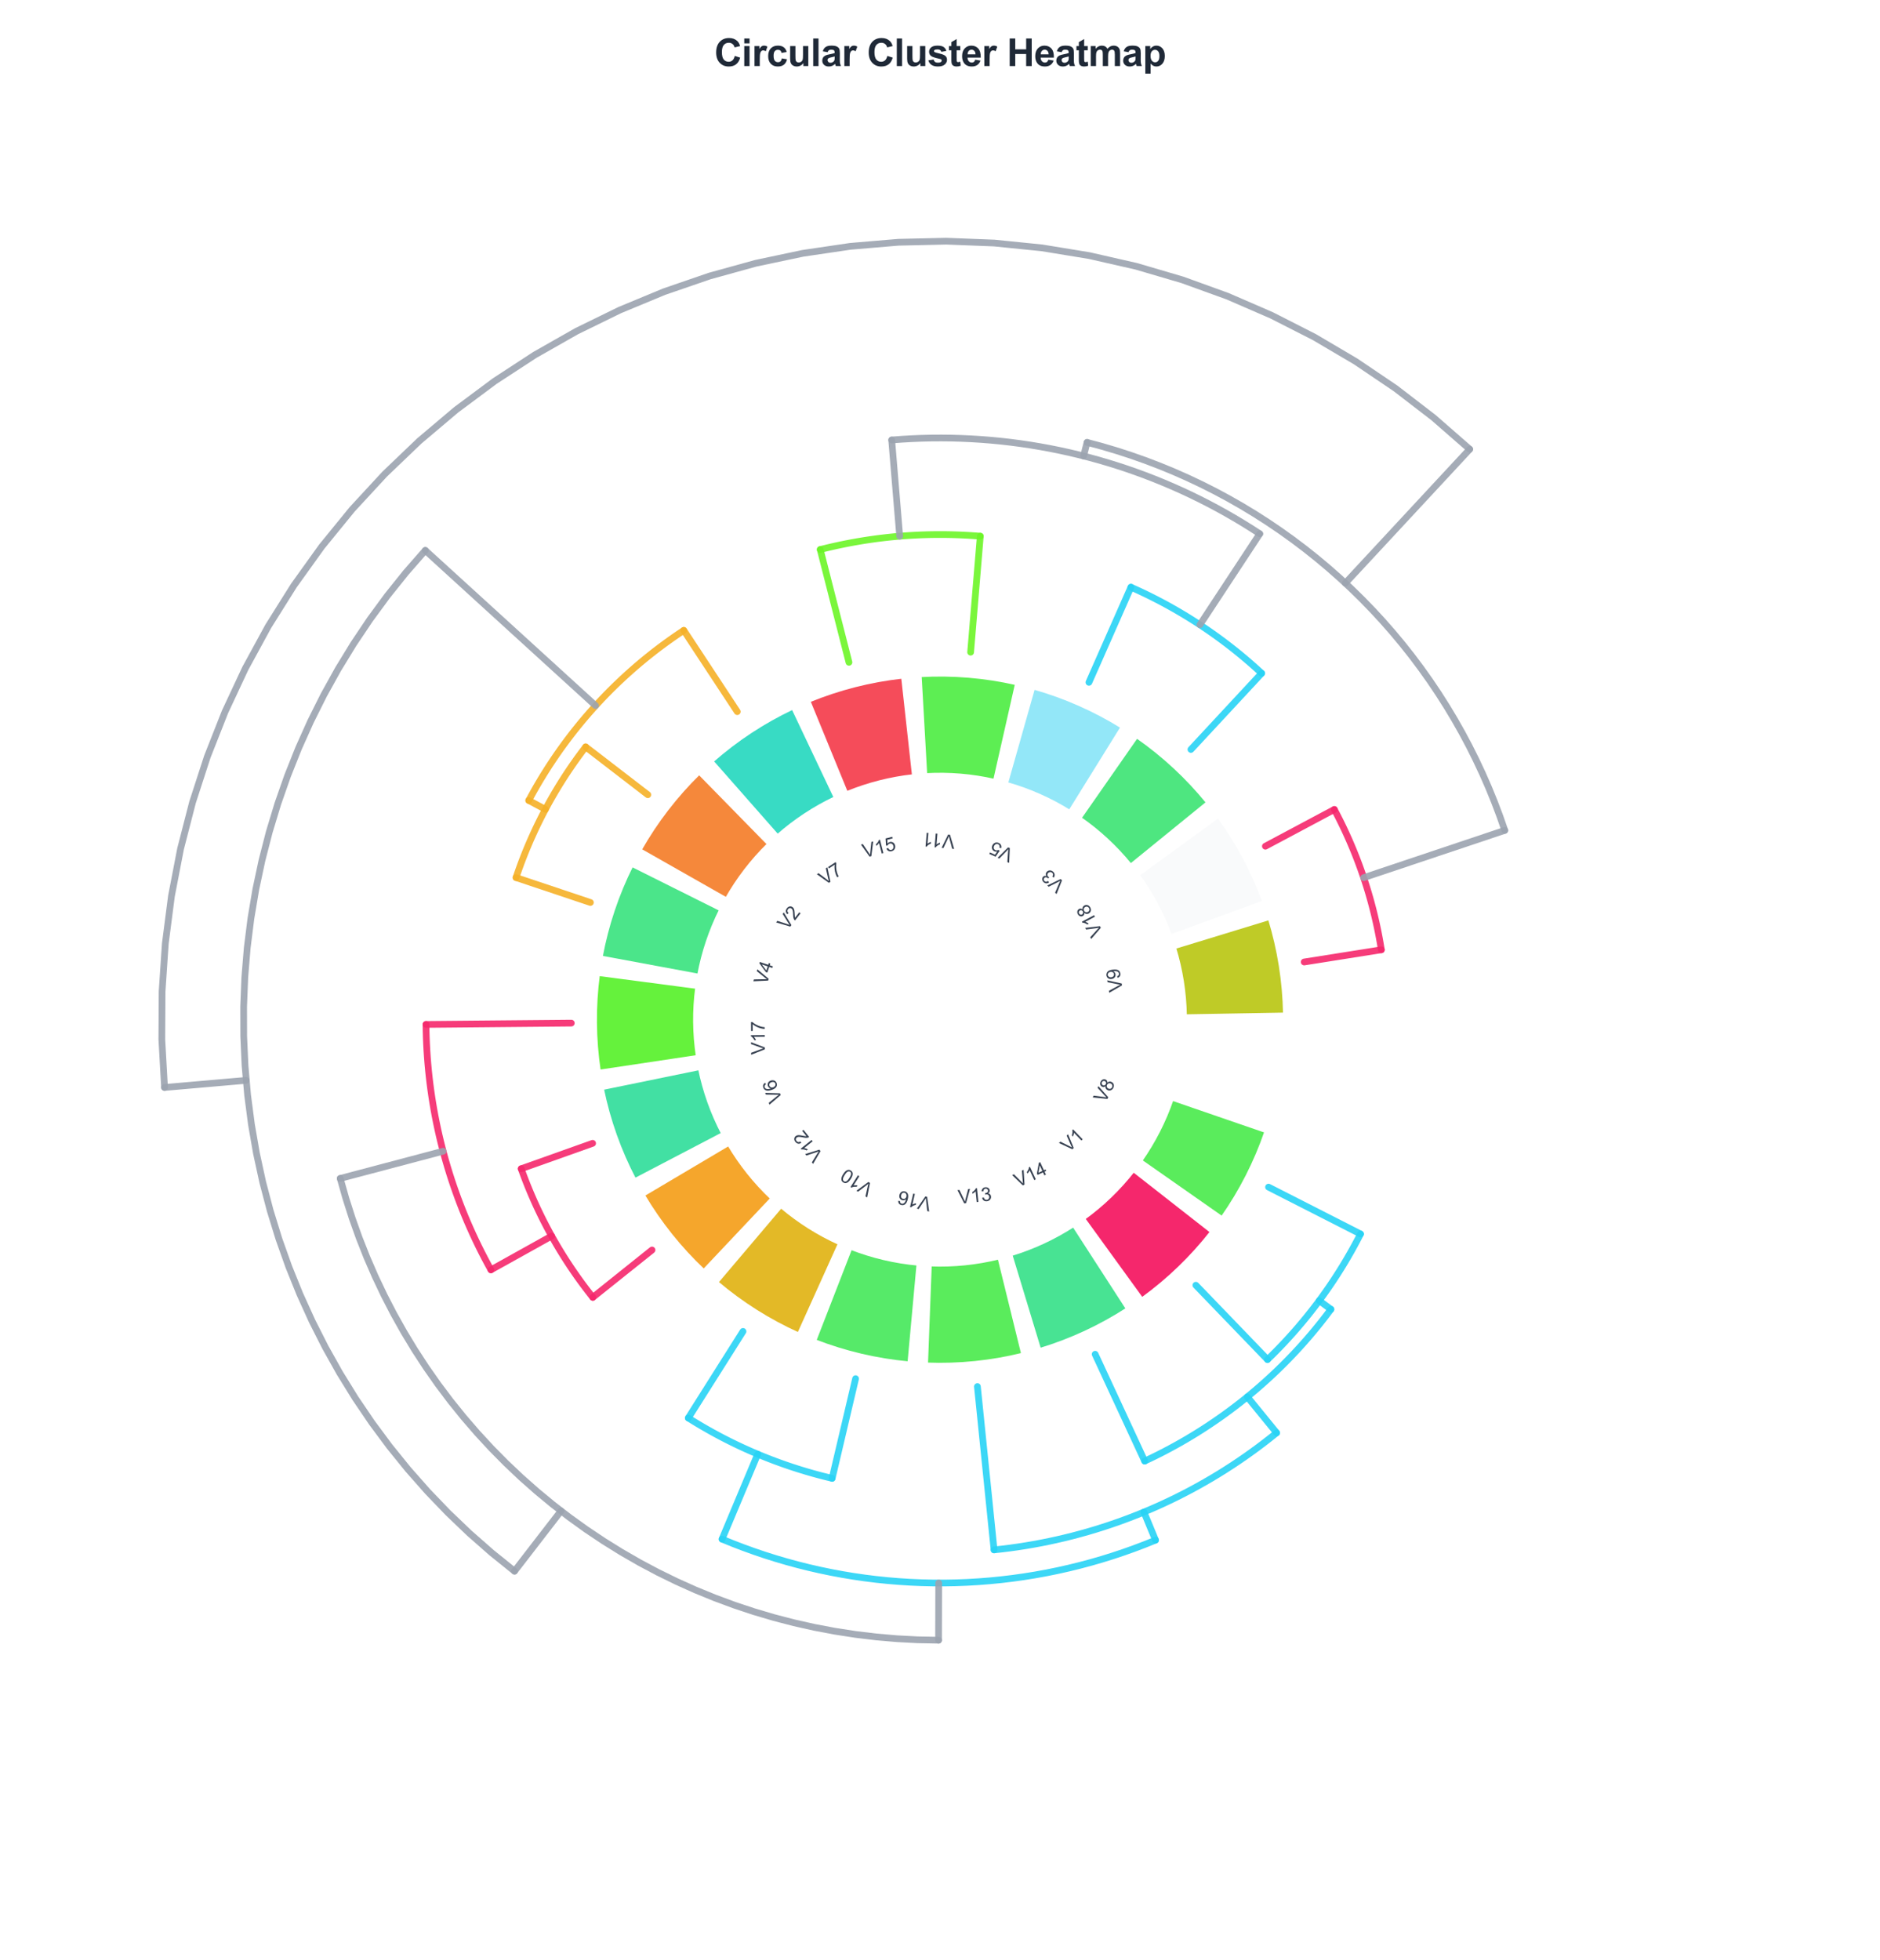 <?xml version="1.0" encoding="utf-8" standalone="no"?>
<!DOCTYPE svg PUBLIC "-//W3C//DTD SVG 1.1//EN"
  "http://www.w3.org/Graphics/SVG/1.1/DTD/svg11.dtd">
<svg xmlns:xlink="http://www.w3.org/1999/xlink" viewBox="0 0 700.032 729.648" xmlns="http://www.w3.org/2000/svg" version="1.1">
 <defs>
  <style type="text/css">*{stroke-linejoin: round; stroke-linecap: butt}</style>
 </defs>
 <g id="figure_1">
  <g id="patch_1">
   <path d="M 0 729.648 
L 700.032 729.648 
L 700.032 0 
L 0 0 
z
" style="fill: #ffffff"/>
  </g>
  <g id="axes_1">
   <g id="patch_2">
    <path d="M 478.141 377.396 
C 478.037 371.43 477.516 365.479 476.583 359.586 
C 475.649 353.693 474.305 347.872 472.561 342.166 
L 437.548 352.871 
C 438.794 356.947 439.754 361.104 440.421 365.313 
C 441.087 369.523 441.459 373.774 441.534 378.035 
z
" clip-path="url(#p90bcd2eea7)" style="fill: #bfcb27; stroke: #ffffff; stroke-width: 0.8; stroke-linejoin: miter"/>
   </g>
   <g id="patch_3">
    <path d="M 470.387 335.681 
C 468.341 330.076 465.905 324.621 463.099 319.356 
C 460.292 314.091 457.122 309.028 453.61 304.204 
L 424.011 325.755 
C 426.52 329.201 428.785 332.817 430.789 336.578 
C 432.794 340.339 434.534 344.235 435.995 348.238 
z
" clip-path="url(#p90bcd2eea7)" style="fill: #f9fafb; stroke: #ffffff; stroke-width: 0.8; stroke-linejoin: miter"/>
   </g>
   <g id="patch_4">
    <path d="M 449.437 298.784 
C 445.673 294.155 441.59 289.794 437.218 285.734 
C 432.846 281.674 428.195 277.924 423.301 274.512 
L 402.362 304.546 
C 405.858 306.984 409.18 309.662 412.303 312.562 
C 415.426 315.462 418.342 318.577 421.031 321.884 
z
" clip-path="url(#p90bcd2eea7)" style="fill: #4ee680; stroke: #ffffff; stroke-width: 0.8; stroke-linejoin: miter"/>
   </g>
   <g id="patch_5">
    <path d="M 417.587 270.751 
C 412.517 267.605 407.234 264.817 401.776 262.407 
C 396.318 259.997 390.698 257.971 384.958 256.344 
L 374.974 291.569 
C 379.075 292.731 383.089 294.178 386.988 295.9 
C 390.886 297.621 394.66 299.613 398.281 301.86 
z
" clip-path="url(#p90bcd2eea7)" style="fill: #93e7f8; stroke: #ffffff; stroke-width: 0.8; stroke-linejoin: miter"/>
   </g>
   <g id="patch_6">
    <path d="M 378.329 254.655 
C 372.51 253.337 366.606 252.426 360.66 251.931 
C 354.714 251.435 348.741 251.355 342.784 251.692 
L 344.85 288.246 
C 349.105 288.006 353.372 288.063 357.619 288.417 
C 361.866 288.771 366.083 289.421 370.24 290.363 
z
" clip-path="url(#p90bcd2eea7)" style="fill: #5dee53; stroke: #ffffff; stroke-width: 0.8; stroke-linejoin: miter"/>
   </g>
   <g id="patch_7">
    <path d="M 335.967 252.26 
C 330.037 252.914 324.159 253.982 318.377 255.455 
C 312.595 256.928 306.924 258.803 301.403 261.067 
L 315.292 294.943 
C 319.236 293.326 323.287 291.987 327.417 290.934 
C 331.547 289.882 335.745 289.12 339.981 288.652 
z
" clip-path="url(#p90bcd2eea7)" style="fill: #f54c5a; stroke: #ffffff; stroke-width: 0.8; stroke-linejoin: miter"/>
   </g>
   <g id="patch_8">
    <path d="M 295.146 263.83 
C 289.754 266.385 284.547 269.313 279.563 272.593 
C 274.579 275.874 269.83 279.498 265.352 283.44 
L 289.541 310.924 
C 292.741 308.108 296.132 305.519 299.692 303.176 
C 303.252 300.833 306.971 298.741 310.823 296.916 
z
" clip-path="url(#p90bcd2eea7)" style="fill: #38dbc4; stroke: #ffffff; stroke-width: 0.8; stroke-linejoin: miter"/>
   </g>
   <g id="patch_9">
    <path d="M 260.339 288.095 
C 256.077 292.27 252.112 296.738 248.473 301.466 
C 244.833 306.194 241.528 311.171 238.582 316.359 
L 270.42 334.437 
C 272.525 330.731 274.885 327.177 277.485 323.8 
C 280.085 320.422 282.917 317.231 285.961 314.248 
z
" clip-path="url(#p90bcd2eea7)" style="fill: #f5883b; stroke: #ffffff; stroke-width: 0.8; stroke-linejoin: miter"/>
   </g>
   <g id="patch_10">
    <path d="M 235.365 322.396 
C 232.7 327.734 230.411 333.252 228.515 338.909 
C 226.619 344.566 225.12 350.349 224.03 356.215 
L 260.026 362.906 
C 260.804 358.716 261.875 354.585 263.229 350.544 
C 264.584 346.503 266.219 342.562 268.122 338.749 
z
" clip-path="url(#p90bcd2eea7)" style="fill: #4be58a; stroke: #ffffff; stroke-width: 0.8; stroke-linejoin: miter"/>
   </g>
   <g id="patch_11">
    <path d="M 222.959 362.971 
C 222.184 368.887 221.822 374.85 221.877 380.816 
C 221.932 386.783 222.404 392.738 223.289 398.638 
L 259.497 393.208 
C 258.865 388.993 258.528 384.74 258.488 380.478 
C 258.449 376.216 258.707 371.957 259.261 367.732 
z
" clip-path="url(#p90bcd2eea7)" style="fill: #65f23c; stroke: #ffffff; stroke-width: 0.8; stroke-linejoin: miter"/>
   </g>
   <g id="patch_12">
    <path d="M 224.484 405.373 
C 225.682 411.218 227.288 416.972 229.288 422.594 
C 231.288 428.215 233.679 433.69 236.442 438.978 
L 268.892 422.022 
C 266.918 418.245 265.21 414.334 263.782 410.319 
C 262.353 406.304 261.206 402.194 260.35 398.019 
z
" clip-path="url(#p90bcd2eea7)" style="fill: #42e0a3; stroke: #ffffff; stroke-width: 0.8; stroke-linejoin: miter"/>
   </g>
   <g id="patch_13">
    <path d="M 239.77 444.954 
C 242.812 450.087 246.208 455.001 249.934 459.661 
C 253.661 464.321 257.708 468.715 262.046 472.811 
L 287.18 446.188 
C 284.081 443.263 281.191 440.124 278.529 436.796 
C 275.867 433.467 273.442 429.957 271.269 426.29 
z
" clip-path="url(#p90bcd2eea7)" style="fill: #f5a62c; stroke: #ffffff; stroke-width: 0.8; stroke-linejoin: miter"/>
   </g>
   <g id="patch_14">
    <path d="M 267.144 477.372 
C 271.694 481.231 276.509 484.767 281.553 487.955 
C 286.597 491.142 291.857 493.974 297.295 496.429 
L 312.358 463.058 
C 308.474 461.305 304.716 459.282 301.114 457.005 
C 297.511 454.728 294.072 452.203 290.821 449.447 
z
" clip-path="url(#p90bcd2eea7)" style="fill: #e3b927; stroke: #ffffff; stroke-width: 0.8; stroke-linejoin: miter"/>
   </g>
   <g id="patch_15">
    <path d="M 303.602 499.076 
C 309.164 501.237 314.869 503.007 320.677 504.373 
C 326.485 505.739 332.382 506.698 338.323 507.242 
L 341.664 470.782 
C 337.42 470.393 333.208 469.708 329.06 468.733 
C 324.911 467.757 320.836 466.493 316.863 464.949 
z
" clip-path="url(#p90bcd2eea7)" style="fill: #56ea69; stroke: #ffffff; stroke-width: 0.8; stroke-linejoin: miter"/>
   </g>
   <g id="patch_16">
    <path d="M 345.149 507.684 
C 351.112 507.911 357.082 507.721 363.018 507.115 
C 368.954 506.51 374.84 505.491 380.634 504.065 
L 371.886 468.513 
C 367.747 469.531 363.543 470.259 359.303 470.691 
C 355.063 471.124 350.799 471.26 346.54 471.098 
z
" clip-path="url(#p90bcd2eea7)" style="fill: #5aec5c; stroke: #ffffff; stroke-width: 0.8; stroke-linejoin: miter"/>
   </g>
   <g id="patch_17">
    <path d="M 387.23 502.254 
C 392.939 500.521 398.521 498.392 403.934 495.881 
C 409.346 493.371 414.577 490.485 419.588 487.246 
L 399.71 456.499 
C 396.131 458.813 392.395 460.874 388.529 462.667 
C 384.662 464.46 380.676 465.981 376.597 467.219 
z
" clip-path="url(#p90bcd2eea7)" style="fill: #48e393; stroke: #ffffff; stroke-width: 0.8; stroke-linejoin: miter"/>
   </g>
   <g id="patch_18">
    <path d="M 425.231 483.38 
C 430.061 479.878 434.642 476.043 438.938 471.903 
C 443.234 467.763 447.236 463.327 450.914 458.629 
L 422.086 436.059 
C 419.459 439.414 416.6 442.582 413.532 445.54 
C 410.463 448.497 407.191 451.237 403.741 453.738 
z
" clip-path="url(#p90bcd2eea7)" style="fill: #f5276c; stroke: #ffffff; stroke-width: 0.8; stroke-linejoin: miter"/>
   </g>
   <g id="patch_19">
    <path d="M 454.986 453.133 
C 458.408 448.245 461.485 443.125 464.193 437.808 
C 466.902 432.492 469.236 426.993 471.179 421.352 
L 436.561 409.432 
C 435.173 413.462 433.506 417.389 431.571 421.187 
C 429.636 424.984 427.439 428.642 424.994 432.133 
z
" clip-path="url(#p90bcd2eea7)" style="fill: #5aec5c; stroke: #ffffff; stroke-width: 0.8; stroke-linejoin: miter"/>
   </g>
   <g id="line2d_1">
    <path d="M 485.623 358.154 
L 514.352 353.604 
" clip-path="url(#p90bcd2eea7)" style="fill: none; stroke: #f5276c; stroke-opacity: 0.9; stroke-width: 2.5; stroke-linecap: round"/>
   </g>
   <g id="line2d_2">
    <path d="M 496.844 301.369 
L 471.176 315.051 
" clip-path="url(#p90bcd2eea7)" style="fill: none; stroke: #f5276c; stroke-opacity: 0.9; stroke-width: 2.5; stroke-linecap: round"/>
   </g>
   <g id="line2d_3">
    <path d="M 514.352 353.604 
L 514.124 352.203 
L 513.884 350.805 
L 513.632 349.408 
L 513.368 348.014 
L 513.093 346.622 
L 512.805 345.232 
L 512.506 343.845 
L 512.195 342.46 
L 511.872 341.078 
L 511.537 339.699 
L 511.191 338.323 
L 510.832 336.95 
L 510.462 335.58 
L 510.081 334.213 
L 509.688 332.849 
L 509.283 331.489 
L 508.866 330.132 
L 508.438 328.779 
L 507.999 327.43 
L 507.548 326.084 
L 507.086 324.743 
L 506.612 323.405 
L 506.126 322.072 
L 505.63 320.742 
L 505.122 319.417 
L 504.603 318.096 
L 504.072 316.78 
L 503.531 315.468 
L 502.978 314.161 
L 502.414 312.859 
L 501.839 311.562 
L 501.253 310.269 
L 500.655 308.982 
L 500.047 307.7 
L 499.428 306.423 
L 498.799 305.151 
L 498.158 303.885 
L 497.506 302.624 
L 496.844 301.369 
" clip-path="url(#p90bcd2eea7)" style="fill: none; stroke: #f5276c; stroke-opacity: 0.9; stroke-width: 2.5; stroke-linecap: round"/>
   </g>
   <g id="line2d_4">
    <path d="M 443.446 279.027 
L 469.793 250.657 
" clip-path="url(#p90bcd2eea7)" style="fill: none; stroke: #27d3f5; stroke-opacity: 0.9; stroke-width: 2.5; stroke-linecap: round"/>
   </g>
   <g id="line2d_5">
    <path d="M 421.112 218.615 
L 405.473 254.033 
" clip-path="url(#p90bcd2eea7)" style="fill: none; stroke: #27d3f5; stroke-opacity: 0.9; stroke-width: 2.5; stroke-linecap: round"/>
   </g>
   <g id="line2d_6">
    <path d="M 469.793 250.657 
L 468.688 249.64 
L 467.575 248.633 
L 466.454 247.635 
L 465.324 246.647 
L 464.185 245.668 
L 463.039 244.699 
L 461.884 243.74 
L 460.721 242.791 
L 459.549 241.852 
L 458.37 240.922 
L 457.183 240.003 
L 455.988 239.094 
L 454.786 238.196 
L 453.576 237.307 
L 452.358 236.429 
L 451.133 235.561 
L 449.901 234.704 
L 448.661 233.858 
L 447.414 233.022 
L 446.16 232.196 
L 444.899 231.381 
L 443.631 230.578 
L 442.356 229.785 
L 441.075 229.002 
L 439.787 228.231 
L 438.492 227.471 
L 437.191 226.722 
L 435.884 225.984 
L 434.57 225.257 
L 433.25 224.542 
L 431.925 223.837 
L 430.593 223.145 
L 429.255 222.463 
L 427.912 221.793 
L 426.563 221.134 
L 425.208 220.487 
L 423.848 219.852 
L 422.483 219.228 
L 421.112 218.615 
" clip-path="url(#p90bcd2eea7)" style="fill: none; stroke: #27d3f5; stroke-opacity: 0.9; stroke-width: 2.5; stroke-linecap: round"/>
   </g>
   <g id="line2d_7">
    <path d="M 361.42 242.809 
L 365.02 199.63 
" clip-path="url(#p90bcd2eea7)" style="fill: none; stroke: #6cf527; stroke-opacity: 0.9; stroke-width: 2.5; stroke-linecap: round"/>
   </g>
   <g id="line2d_8">
    <path d="M 305.419 204.598 
L 316.117 246.585 
" clip-path="url(#p90bcd2eea7)" style="fill: none; stroke: #6cf527; stroke-opacity: 0.9; stroke-width: 2.5; stroke-linecap: round"/>
   </g>
   <g id="line2d_9">
    <path d="M 365.02 199.63 
L 363.484 199.508 
L 361.947 199.4 
L 360.409 199.305 
L 358.871 199.223 
L 357.332 199.154 
L 355.792 199.098 
L 354.252 199.055 
L 352.712 199.026 
L 351.171 199.009 
L 349.631 199.006 
L 348.09 199.016 
L 346.55 199.039 
L 345.01 199.075 
L 343.47 199.124 
L 341.931 199.187 
L 340.392 199.262 
L 338.854 199.351 
L 337.317 199.453 
L 335.78 199.568 
L 334.245 199.695 
L 332.711 199.837 
L 331.178 199.991 
L 329.646 200.158 
L 328.116 200.338 
L 326.588 200.531 
L 325.061 200.738 
L 323.536 200.957 
L 322.013 201.189 
L 320.492 201.435 
L 318.974 201.693 
L 317.457 201.964 
L 315.943 202.248 
L 314.431 202.546 
L 312.922 202.856 
L 311.416 203.178 
L 309.912 203.514 
L 308.412 203.862 
L 306.914 204.224 
L 305.419 204.598 
" clip-path="url(#p90bcd2eea7)" style="fill: none; stroke: #6cf527; stroke-opacity: 0.9; stroke-width: 2.5; stroke-linecap: round"/>
   </g>
   <g id="line2d_10">
    <path d="M 446.788 232.608 
L 469.083 198.734 
" clip-path="url(#p90bcd2eea7)" style="fill: none; stroke: #9ca3af; stroke-opacity: 0.9; stroke-width: 2.5; stroke-linecap: round"/>
   </g>
   <g id="line2d_11">
    <path d="M 332.027 163.814 
L 335.012 199.63 
" clip-path="url(#p90bcd2eea7)" style="fill: none; stroke: #9ca3af; stroke-opacity: 0.9; stroke-width: 2.5; stroke-linecap: round"/>
   </g>
   <g id="line2d_12">
    <path d="M 469.083 198.734 
L 465.98 196.729 
L 462.844 194.778 
L 459.674 192.88 
L 456.473 191.037 
L 453.24 189.248 
L 449.978 187.515 
L 446.686 185.838 
L 443.366 184.217 
L 440.019 182.653 
L 436.646 181.147 
L 433.248 179.698 
L 429.826 178.307 
L 426.38 176.975 
L 422.912 175.702 
L 419.423 174.488 
L 415.913 173.334 
L 412.385 172.24 
L 408.838 171.207 
L 405.274 170.233 
L 401.694 169.321 
L 398.1 168.47 
L 394.491 167.681 
L 390.869 166.953 
L 387.235 166.287 
L 383.59 165.683 
L 379.936 165.142 
L 376.273 164.663 
L 372.602 164.246 
L 368.925 163.892 
L 365.242 163.601 
L 361.555 163.373 
L 357.865 163.207 
L 354.172 163.105 
L 350.478 163.066 
L 346.784 163.089 
L 343.09 163.176 
L 339.399 163.326 
L 335.711 163.538 
L 332.027 163.814 
" clip-path="url(#p90bcd2eea7)" style="fill: none; stroke: #9ca3af; stroke-opacity: 0.9; stroke-width: 2.5; stroke-linecap: round"/>
   </g>
   <g id="line2d_13">
    <path d="M 507.775 326.757 
L 560.321 309.145 
" clip-path="url(#p90bcd2eea7)" style="fill: none; stroke: #9ca3af; stroke-opacity: 0.9; stroke-width: 2.5; stroke-linecap: round"/>
   </g>
   <g id="line2d_14">
    <path d="M 404.779 164.696 
L 403.486 169.77 
" clip-path="url(#p90bcd2eea7)" style="fill: none; stroke: #9ca3af; stroke-opacity: 0.9; stroke-width: 2.5; stroke-linecap: round"/>
   </g>
   <g id="line2d_15">
    <path d="M 560.321 309.145 
L 558.449 303.787 
L 556.44 298.48 
L 554.296 293.225 
L 552.019 288.027 
L 549.609 282.888 
L 547.069 277.813 
L 544.399 272.805 
L 541.602 267.867 
L 538.68 263.002 
L 535.634 258.213 
L 532.467 253.504 
L 529.18 248.877 
L 525.776 244.336 
L 522.257 239.883 
L 518.625 235.522 
L 514.883 231.256 
L 511.033 227.086 
L 507.078 223.017 
L 503.019 219.049 
L 498.861 215.187 
L 494.605 211.433 
L 490.254 207.789 
L 485.811 204.257 
L 481.28 200.84 
L 476.663 197.54 
L 471.962 194.36 
L 467.182 191.301 
L 462.326 188.364 
L 457.395 185.554 
L 452.395 182.87 
L 447.327 180.315 
L 442.196 177.891 
L 437.004 175.598 
L 431.755 173.439 
L 426.453 171.416 
L 421.101 169.528 
L 415.702 167.778 
L 410.26 166.167 
L 404.779 164.696 
" clip-path="url(#p90bcd2eea7)" style="fill: none; stroke: #9ca3af; stroke-opacity: 0.9; stroke-width: 2.5; stroke-linecap: round"/>
   </g>
   <g id="line2d_16">
    <path d="M 241.219 295.883 
L 218.08 278.071 
" clip-path="url(#p90bcd2eea7)" style="fill: none; stroke: #f5b027; stroke-opacity: 0.9; stroke-width: 2.5; stroke-linecap: round"/>
   </g>
   <g id="line2d_17">
    <path d="M 192.148 326.72 
L 219.836 336 
" clip-path="url(#p90bcd2eea7)" style="fill: none; stroke: #f5b027; stroke-opacity: 0.9; stroke-width: 2.5; stroke-linecap: round"/>
   </g>
   <g id="line2d_18">
    <path d="M 218.08 278.071 
L 217.218 279.2 
L 216.367 280.336 
L 215.525 281.48 
L 214.692 282.63 
L 213.87 283.788 
L 213.057 284.953 
L 212.255 286.124 
L 211.462 287.303 
L 210.68 288.488 
L 209.908 289.68 
L 209.146 290.878 
L 208.394 292.083 
L 207.652 293.294 
L 206.921 294.511 
L 206.2 295.735 
L 205.49 296.964 
L 204.79 298.2 
L 204.101 299.442 
L 203.422 300.689 
L 202.754 301.942 
L 202.097 303.201 
L 201.45 304.465 
L 200.815 305.735 
L 200.19 307.011 
L 199.576 308.291 
L 198.973 309.577 
L 198.381 310.868 
L 197.8 312.163 
L 197.23 313.464 
L 196.671 314.77 
L 196.123 316.08 
L 195.587 317.395 
L 195.062 318.714 
L 194.548 320.038 
L 194.045 321.366 
L 193.554 322.699 
L 193.074 324.035 
L 192.605 325.376 
L 192.148 326.72 
" clip-path="url(#p90bcd2eea7)" style="fill: none; stroke: #f5b027; stroke-opacity: 0.9; stroke-width: 2.5; stroke-linecap: round"/>
   </g>
   <g id="line2d_19">
    <path d="M 274.531 264.948 
L 254.615 234.689 
" clip-path="url(#p90bcd2eea7)" style="fill: none; stroke: #f5b027; stroke-opacity: 0.9; stroke-width: 2.5; stroke-linecap: round"/>
   </g>
   <g id="line2d_20">
    <path d="M 196.889 298.011 
L 203.087 301.315 
" clip-path="url(#p90bcd2eea7)" style="fill: none; stroke: #f5b027; stroke-opacity: 0.9; stroke-width: 2.5; stroke-linecap: round"/>
   </g>
   <g id="line2d_21">
    <path d="M 254.615 234.689 
L 252.768 235.922 
L 250.937 237.178 
L 249.123 238.457 
L 247.325 239.759 
L 245.544 241.084 
L 243.78 242.432 
L 242.034 243.803 
L 240.305 245.195 
L 238.594 246.61 
L 236.901 248.046 
L 235.227 249.504 
L 233.572 250.983 
L 231.935 252.484 
L 230.318 254.005 
L 228.721 255.546 
L 227.143 257.108 
L 225.586 258.69 
L 224.049 260.292 
L 222.532 261.913 
L 221.037 263.554 
L 219.562 265.214 
L 218.109 266.892 
L 216.677 268.589 
L 215.268 270.304 
L 213.88 272.036 
L 212.515 273.787 
L 211.172 275.555 
L 209.852 277.34 
L 208.554 279.141 
L 207.28 280.959 
L 206.03 282.793 
L 204.803 284.643 
L 203.599 286.509 
L 202.42 288.39 
L 201.265 290.285 
L 200.134 292.196 
L 199.027 294.12 
L 197.946 296.059 
L 196.889 298.011 
" clip-path="url(#p90bcd2eea7)" style="fill: none; stroke: #f5b027; stroke-opacity: 0.9; stroke-width: 2.5; stroke-linecap: round"/>
   </g>
   <g id="line2d_22">
    <path d="M 220.664 425.662 
L 194.068 435.127 
" clip-path="url(#p90bcd2eea7)" style="fill: none; stroke: #f5276c; stroke-opacity: 0.9; stroke-width: 2.5; stroke-linecap: round"/>
   </g>
   <g id="line2d_23">
    <path d="M 220.738 483.007 
L 242.786 465.377 
" clip-path="url(#p90bcd2eea7)" style="fill: none; stroke: #f5276c; stroke-opacity: 0.9; stroke-width: 2.5; stroke-linecap: round"/>
   </g>
   <g id="line2d_24">
    <path d="M 194.068 435.127 
L 194.547 436.455 
L 195.038 437.779 
L 195.539 439.098 
L 196.052 440.414 
L 196.576 441.725 
L 197.111 443.031 
L 197.658 444.333 
L 198.215 445.63 
L 198.783 446.922 
L 199.363 448.21 
L 199.953 449.492 
L 200.555 450.77 
L 201.167 452.042 
L 201.79 453.309 
L 202.423 454.57 
L 203.068 455.826 
L 203.723 457.077 
L 204.389 458.322 
L 205.066 459.561 
L 205.753 460.794 
L 206.45 462.022 
L 207.158 463.243 
L 207.876 464.459 
L 208.605 465.668 
L 209.344 466.871 
L 210.093 468.068 
L 210.852 469.258 
L 211.622 470.442 
L 212.401 471.619 
L 213.191 472.789 
L 213.991 473.953 
L 214.8 475.109 
L 215.619 476.259 
L 216.448 477.402 
L 217.287 478.538 
L 218.135 479.666 
L 218.993 480.787 
L 219.861 481.901 
L 220.738 483.007 
" clip-path="url(#p90bcd2eea7)" style="fill: none; stroke: #f5276c; stroke-opacity: 0.9; stroke-width: 2.5; stroke-linecap: round"/>
   </g>
   <g id="line2d_25">
    <path d="M 212.724 380.901 
L 158.626 381.401 
" clip-path="url(#p90bcd2eea7)" style="fill: none; stroke: #f5276c; stroke-opacity: 0.9; stroke-width: 2.5; stroke-linecap: round"/>
   </g>
   <g id="line2d_26">
    <path d="M 182.806 472.767 
L 205.408 460.178 
" clip-path="url(#p90bcd2eea7)" style="fill: none; stroke: #f5276c; stroke-opacity: 0.9; stroke-width: 2.5; stroke-linecap: round"/>
   </g>
   <g id="line2d_27">
    <path d="M 158.626 381.401 
L 158.664 383.849 
L 158.734 386.297 
L 158.835 388.743 
L 158.967 391.189 
L 159.13 393.632 
L 159.325 396.073 
L 159.551 398.511 
L 159.808 400.946 
L 160.096 403.378 
L 160.416 405.806 
L 160.766 408.229 
L 161.147 410.648 
L 161.56 413.062 
L 162.003 415.47 
L 162.477 417.872 
L 162.981 420.268 
L 163.516 422.658 
L 164.082 425.04 
L 164.678 427.415 
L 165.305 429.783 
L 165.962 432.142 
L 166.648 434.492 
L 167.365 436.833 
L 168.112 439.166 
L 168.888 441.488 
L 169.695 443.8 
L 170.53 446.102 
L 171.395 448.393 
L 172.29 450.672 
L 173.213 452.94 
L 174.165 455.196 
L 175.147 457.439 
L 176.156 459.67 
L 177.194 461.888 
L 178.261 464.092 
L 179.356 466.283 
L 180.478 468.459 
L 181.628 470.621 
L 182.806 472.767 
" clip-path="url(#p90bcd2eea7)" style="fill: none; stroke: #f5276c; stroke-opacity: 0.9; stroke-width: 2.5; stroke-linecap: round"/>
   </g>
   <g id="line2d_28">
    <path d="M 276.663 495.692 
L 256.294 527.92 
" clip-path="url(#p90bcd2eea7)" style="fill: none; stroke: #27d3f5; stroke-opacity: 0.9; stroke-width: 2.5; stroke-linecap: round"/>
   </g>
   <g id="line2d_29">
    <path d="M 309.853 550.396 
L 318.582 513.283 
" clip-path="url(#p90bcd2eea7)" style="fill: none; stroke: #27d3f5; stroke-opacity: 0.9; stroke-width: 2.5; stroke-linecap: round"/>
   </g>
   <g id="line2d_30">
    <path d="M 256.294 527.92 
L 257.562 528.714 
L 258.837 529.497 
L 260.118 530.269 
L 261.406 531.031 
L 262.701 531.781 
L 264.002 532.52 
L 265.309 533.248 
L 266.622 533.965 
L 267.941 534.671 
L 269.267 535.365 
L 270.598 536.048 
L 271.935 536.72 
L 273.278 537.38 
L 274.626 538.029 
L 275.98 538.666 
L 277.339 539.292 
L 278.703 539.906 
L 280.073 540.508 
L 281.447 541.099 
L 282.827 541.678 
L 284.212 542.245 
L 285.601 542.8 
L 286.995 543.344 
L 288.393 543.876 
L 289.797 544.395 
L 291.204 544.903 
L 292.616 545.398 
L 294.032 545.882 
L 295.452 546.353 
L 296.876 546.813 
L 298.304 547.26 
L 299.735 547.695 
L 301.17 548.118 
L 302.609 548.528 
L 304.051 548.926 
L 305.497 549.312 
L 306.946 549.686 
L 308.398 550.047 
L 309.853 550.396 
" clip-path="url(#p90bcd2eea7)" style="fill: none; stroke: #27d3f5; stroke-opacity: 0.9; stroke-width: 2.5; stroke-linecap: round"/>
   </g>
   <g id="line2d_31">
    <path d="M 445.289 478.494 
L 471.965 506.173 
" clip-path="url(#p90bcd2eea7)" style="fill: none; stroke: #27d3f5; stroke-opacity: 0.9; stroke-width: 2.5; stroke-linecap: round"/>
   </g>
   <g id="line2d_32">
    <path d="M 506.6 459.416 
L 472.349 441.964 
" clip-path="url(#p90bcd2eea7)" style="fill: none; stroke: #27d3f5; stroke-opacity: 0.9; stroke-width: 2.5; stroke-linecap: round"/>
   </g>
   <g id="line2d_33">
    <path d="M 471.965 506.173 
L 473.039 505.129 
L 474.105 504.075 
L 475.162 503.012 
L 476.21 501.94 
L 477.248 500.859 
L 478.278 499.77 
L 479.298 498.671 
L 480.308 497.564 
L 481.31 496.449 
L 482.301 495.325 
L 483.283 494.192 
L 484.255 493.051 
L 485.218 491.902 
L 486.17 490.745 
L 487.113 489.58 
L 488.046 488.406 
L 488.969 487.225 
L 489.881 486.036 
L 490.784 484.839 
L 491.676 483.635 
L 492.558 482.423 
L 493.429 481.203 
L 494.29 479.977 
L 495.141 478.742 
L 495.981 477.501 
L 496.81 476.252 
L 497.629 474.997 
L 498.437 473.734 
L 499.234 472.465 
L 500.021 471.189 
L 500.796 469.906 
L 501.561 468.617 
L 502.314 467.321 
L 503.057 466.019 
L 503.788 464.711 
L 504.508 463.396 
L 505.217 462.075 
L 505.914 460.749 
L 506.6 459.416 
" clip-path="url(#p90bcd2eea7)" style="fill: none; stroke: #27d3f5; stroke-opacity: 0.9; stroke-width: 2.5; stroke-linecap: round"/>
   </g>
   <g id="line2d_34">
    <path d="M 407.785 504.185 
L 426.234 543.962 
" clip-path="url(#p90bcd2eea7)" style="fill: none; stroke: #27d3f5; stroke-opacity: 0.9; stroke-width: 2.5; stroke-linecap: round"/>
   </g>
   <g id="line2d_35">
    <path d="M 495.576 487.456 
L 491.231 484.238 
" clip-path="url(#p90bcd2eea7)" style="fill: none; stroke: #27d3f5; stroke-opacity: 0.9; stroke-width: 2.5; stroke-linecap: round"/>
   </g>
   <g id="line2d_36">
    <path d="M 426.234 543.962 
L 428.33 542.974 
L 430.413 541.959 
L 432.484 540.917 
L 434.54 539.849 
L 436.583 538.754 
L 438.612 537.634 
L 440.626 536.487 
L 442.625 535.315 
L 444.609 534.118 
L 446.578 532.895 
L 448.531 531.647 
L 450.467 530.374 
L 452.388 529.077 
L 454.291 527.755 
L 456.178 526.409 
L 458.047 525.038 
L 459.898 523.644 
L 461.732 522.227 
L 463.547 520.786 
L 465.343 519.322 
L 467.121 517.835 
L 468.88 516.325 
L 470.619 514.794 
L 472.338 513.24 
L 474.037 511.664 
L 475.716 510.066 
L 477.375 508.448 
L 479.012 506.808 
L 480.629 505.147 
L 482.224 503.466 
L 483.797 501.764 
L 485.349 500.043 
L 486.878 498.301 
L 488.385 496.541 
L 489.869 494.761 
L 491.331 492.962 
L 492.769 491.145 
L 494.184 489.31 
L 495.576 487.456 
" clip-path="url(#p90bcd2eea7)" style="fill: none; stroke: #27d3f5; stroke-opacity: 0.9; stroke-width: 2.5; stroke-linecap: round"/>
   </g>
   <g id="line2d_37">
    <path d="M 363.947 516.221 
L 370.149 577.028 
" clip-path="url(#p90bcd2eea7)" style="fill: none; stroke: #27d3f5; stroke-opacity: 0.9; stroke-width: 2.5; stroke-linecap: round"/>
   </g>
   <g id="line2d_38">
    <path d="M 475.36 533.448 
L 464.447 520.057 
" clip-path="url(#p90bcd2eea7)" style="fill: none; stroke: #27d3f5; stroke-opacity: 0.9; stroke-width: 2.5; stroke-linecap: round"/>
   </g>
   <g id="line2d_39">
    <path d="M 370.149 577.028 
L 373.093 576.706 
L 376.032 576.34 
L 378.965 575.929 
L 381.891 575.475 
L 384.811 574.978 
L 387.723 574.437 
L 390.626 573.852 
L 393.52 573.225 
L 396.405 572.554 
L 399.279 571.84 
L 402.142 571.083 
L 404.994 570.284 
L 407.834 569.442 
L 410.66 568.558 
L 413.473 567.632 
L 416.272 566.664 
L 419.056 565.654 
L 421.825 564.603 
L 424.578 563.51 
L 427.314 562.377 
L 430.033 561.203 
L 432.734 559.988 
L 435.417 558.734 
L 438.081 557.439 
L 440.725 556.105 
L 443.349 554.731 
L 445.952 553.319 
L 448.533 551.867 
L 451.093 550.378 
L 453.63 548.85 
L 456.144 547.285 
L 458.635 545.682 
L 461.101 544.042 
L 463.543 542.366 
L 465.959 540.654 
L 468.349 538.905 
L 470.713 537.121 
L 473.051 535.302 
L 475.36 533.448 
" clip-path="url(#p90bcd2eea7)" style="fill: none; stroke: #27d3f5; stroke-opacity: 0.9; stroke-width: 2.5; stroke-linecap: round"/>
   </g>
   <g id="line2d_40">
    <path d="M 282.137 541.39 
L 268.861 573.027 
" clip-path="url(#p90bcd2eea7)" style="fill: none; stroke: #27d3f5; stroke-opacity: 0.9; stroke-width: 2.5; stroke-linecap: round"/>
   </g>
   <g id="line2d_41">
    <path d="M 430.277 573.399 
L 425.948 562.949 
" clip-path="url(#p90bcd2eea7)" style="fill: none; stroke: #27d3f5; stroke-opacity: 0.9; stroke-width: 2.5; stroke-linecap: round"/>
   </g>
   <g id="line2d_42">
    <path d="M 268.861 573.027 
L 272.795 574.631 
L 276.76 576.155 
L 280.756 577.598 
L 284.78 578.961 
L 288.831 580.241 
L 292.907 581.439 
L 297.006 582.555 
L 301.127 583.587 
L 305.269 584.535 
L 309.428 585.4 
L 313.605 586.179 
L 317.796 586.875 
L 322 587.485 
L 326.216 588.01 
L 330.442 588.449 
L 334.675 588.803 
L 338.915 589.07 
L 343.16 589.252 
L 347.407 589.348 
L 351.656 589.358 
L 355.904 589.282 
L 360.149 589.119 
L 364.39 588.871 
L 368.625 588.537 
L 372.853 588.117 
L 377.071 587.612 
L 381.278 587.021 
L 385.473 586.345 
L 389.653 585.585 
L 393.816 584.74 
L 397.962 583.81 
L 402.088 582.797 
L 406.192 581.701 
L 410.274 580.522 
L 414.33 579.26 
L 418.361 577.916 
L 422.363 576.491 
L 426.336 574.985 
L 430.277 573.399 
" clip-path="url(#p90bcd2eea7)" style="fill: none; stroke: #27d3f5; stroke-opacity: 0.9; stroke-width: 2.5; stroke-linecap: round"/>
   </g>
   <g id="line2d_43">
    <path d="M 164.988 428.6 
L 126.685 438.737 
" clip-path="url(#p90bcd2eea7)" style="fill: none; stroke: #9ca3af; stroke-opacity: 0.9; stroke-width: 2.5; stroke-linecap: round"/>
   </g>
   <g id="line2d_44">
    <path d="M 349.482 610.651 
L 349.532 589.364 
" clip-path="url(#p90bcd2eea7)" style="fill: none; stroke: #9ca3af; stroke-opacity: 0.9; stroke-width: 2.5; stroke-linecap: round"/>
   </g>
   <g id="line2d_45">
    <path d="M 126.685 438.737 
L 128.796 446.202 
L 131.156 453.593 
L 133.763 460.9 
L 136.613 468.115 
L 139.705 475.231 
L 143.033 482.239 
L 146.595 489.131 
L 150.387 495.899 
L 154.403 502.537 
L 158.64 509.036 
L 163.093 515.389 
L 167.757 521.589 
L 172.626 527.628 
L 177.696 533.501 
L 182.959 539.201 
L 188.411 544.72 
L 194.046 550.053 
L 199.856 555.194 
L 205.836 560.137 
L 211.978 564.876 
L 218.276 569.407 
L 224.722 573.723 
L 231.31 577.821 
L 238.032 581.695 
L 244.879 585.341 
L 251.846 588.756 
L 258.923 591.934 
L 266.103 594.873 
L 273.378 597.569 
L 280.739 600.02 
L 288.178 602.221 
L 295.687 604.172 
L 303.257 605.87 
L 310.879 607.312 
L 318.546 608.498 
L 326.249 609.426 
L 333.978 610.094 
L 341.726 610.503 
L 349.482 610.651 
" clip-path="url(#p90bcd2eea7)" style="fill: none; stroke: #9ca3af; stroke-opacity: 0.9; stroke-width: 2.5; stroke-linecap: round"/>
   </g>
   <g id="line2d_46">
    <path d="M 221.782 262.731 
L 158.361 204.915 
" clip-path="url(#p90bcd2eea7)" style="fill: none; stroke: #9ca3af; stroke-opacity: 0.9; stroke-width: 2.5; stroke-linecap: round"/>
   </g>
   <g id="line2d_47">
    <path d="M 191.585 584.955 
L 208.887 562.533 
" clip-path="url(#p90bcd2eea7)" style="fill: none; stroke: #9ca3af; stroke-opacity: 0.9; stroke-width: 2.5; stroke-linecap: round"/>
   </g>
   <g id="line2d_48">
    <path d="M 158.361 204.915 
L 151.131 213.192 
L 144.258 221.768 
L 137.754 230.627 
L 131.632 239.753 
L 125.902 249.131 
L 120.574 258.743 
L 115.659 268.573 
L 111.164 278.601 
L 107.098 288.812 
L 103.468 299.185 
L 100.281 309.702 
L 97.543 320.346 
L 95.258 331.095 
L 93.43 341.932 
L 92.063 352.837 
L 91.16 363.79 
L 90.721 374.771 
L 90.748 385.761 
L 91.24 396.74 
L 92.197 407.688 
L 93.617 418.585 
L 95.498 429.413 
L 97.835 440.152 
L 100.626 450.781 
L 103.864 461.283 
L 107.545 471.639 
L 111.66 481.829 
L 116.204 491.836 
L 121.168 501.641 
L 126.542 511.227 
L 132.318 520.576 
L 138.485 529.673 
L 145.032 538.5 
L 151.946 547.042 
L 159.217 555.283 
L 166.83 563.209 
L 174.772 570.805 
L 183.029 578.058 
L 191.585 584.955 
" clip-path="url(#p90bcd2eea7)" style="fill: none; stroke: #9ca3af; stroke-opacity: 0.9; stroke-width: 2.5; stroke-linecap: round"/>
   </g>
   <g id="line2d_49">
    <path d="M 500.952 217.105 
L 547.258 167.244 
" clip-path="url(#p90bcd2eea7)" style="fill: none; stroke: #9ca3af; stroke-opacity: 0.9; stroke-width: 2.5; stroke-linecap: round"/>
   </g>
   <g id="line2d_50">
    <path d="M 61.267 404.876 
L 91.661 402.219 
" clip-path="url(#p90bcd2eea7)" style="fill: none; stroke: #9ca3af; stroke-opacity: 0.9; stroke-width: 2.5; stroke-linecap: round"/>
   </g>
   <g id="line2d_51">
    <path d="M 547.258 167.244 
L 533.786 155.485 
L 519.614 144.58 
L 504.797 134.569 
L 489.391 125.491 
L 473.454 117.38 
L 457.047 110.267 
L 440.233 104.18 
L 423.076 99.141 
L 405.641 95.17 
L 387.994 92.281 
L 370.202 90.486 
L 352.334 89.791 
L 334.456 90.2 
L 316.638 91.71 
L 298.947 94.316 
L 281.451 98.008 
L 264.215 102.772 
L 247.306 108.59 
L 230.788 115.44 
L 214.723 123.294 
L 199.174 132.125 
L 184.199 141.898 
L 169.854 152.575 
L 156.196 164.117 
L 143.275 176.479 
L 131.141 189.614 
L 119.84 203.472 
L 109.416 218.001 
L 99.907 233.145 
L 91.35 248.847 
L 83.777 265.046 
L 77.218 281.682 
L 71.697 298.69 
L 67.235 316.006 
L 63.85 333.565 
L 61.554 351.299 
L 60.356 369.141 
L 60.26 387.022 
L 61.267 404.876 
" clip-path="url(#p90bcd2eea7)" style="fill: none; stroke: #9ca3af; stroke-opacity: 0.9; stroke-width: 2.5; stroke-linecap: round"/>
   </g>
   <g id="text_1">
    <!-- V9 -->
    <g style="fill: #374151" transform="translate(418.1 368.849) rotate(-99) scale(0.07 -0.07)">
     <defs>
      <path id="ArialMT-56" d="M 1803 0 
L 28 4581 
L 684 4581 
L 1875 1253 
Q 2019 853 2116 503 
Q 2222 878 2363 1253 
L 3600 4581 
L 4219 4581 
L 2425 0 
L 1803 0 
z
" transform="scale(0.016)"/>
      <path id="ArialMT-39" d="M 350 1059 
L 891 1109 
Q 959 728 1153 556 
Q 1347 384 1650 384 
Q 1909 384 2104 503 
Q 2300 622 2425 820 
Q 2550 1019 2634 1356 
Q 2719 1694 2719 2044 
Q 2719 2081 2716 2156 
Q 2547 1888 2255 1720 
Q 1963 1553 1622 1553 
Q 1053 1553 659 1965 
Q 266 2378 266 3053 
Q 266 3750 677 4175 
Q 1088 4600 1706 4600 
Q 2153 4600 2523 4359 
Q 2894 4119 3086 3673 
Q 3278 3228 3278 2384 
Q 3278 1506 3087 986 
Q 2897 466 2520 194 
Q 2144 -78 1638 -78 
Q 1100 -78 759 220 
Q 419 519 350 1059 
z
M 2653 3081 
Q 2653 3566 2395 3850 
Q 2138 4134 1775 4134 
Q 1400 4134 1122 3828 
Q 844 3522 844 3034 
Q 844 2597 1108 2323 
Q 1372 2050 1759 2050 
Q 2150 2050 2401 2323 
Q 2653 2597 2653 3081 
z
" transform="scale(0.016)"/>
     </defs>
     <use xlink:href="#ArialMT-56"/>
     <use xlink:href="#ArialMT-39" transform="translate(66.699 0)"/>
    </g>
   </g>
   <g id="text_2">
    <!-- V18 -->
    <g style="fill: #374151" transform="translate(410.847 347.208) rotate(-118.059) scale(0.07 -0.07)">
     <defs>
      <path id="ArialMT-31" d="M 2384 0 
L 1822 0 
L 1822 3584 
Q 1619 3391 1289 3197 
Q 959 3003 697 2906 
L 697 3450 
Q 1169 3672 1522 3987 
Q 1875 4303 2022 4600 
L 2384 4600 
L 2384 0 
z
" transform="scale(0.016)"/>
      <path id="ArialMT-38" d="M 1131 2484 
Q 781 2613 612 2850 
Q 444 3088 444 3419 
Q 444 3919 803 4259 
Q 1163 4600 1759 4600 
Q 2359 4600 2725 4251 
Q 3091 3903 3091 3403 
Q 3091 3084 2923 2848 
Q 2756 2613 2416 2484 
Q 2838 2347 3058 2040 
Q 3278 1734 3278 1309 
Q 3278 722 2862 322 
Q 2447 -78 1769 -78 
Q 1091 -78 675 323 
Q 259 725 259 1325 
Q 259 1772 486 2073 
Q 713 2375 1131 2484 
z
M 1019 3438 
Q 1019 3113 1228 2906 
Q 1438 2700 1772 2700 
Q 2097 2700 2305 2904 
Q 2513 3109 2513 3406 
Q 2513 3716 2298 3927 
Q 2084 4138 1766 4138 
Q 1444 4138 1231 3931 
Q 1019 3725 1019 3438 
z
M 838 1322 
Q 838 1081 952 856 
Q 1066 631 1291 507 
Q 1516 384 1775 384 
Q 2178 384 2440 643 
Q 2703 903 2703 1303 
Q 2703 1709 2433 1975 
Q 2163 2241 1756 2241 
Q 1359 2241 1098 1978 
Q 838 1716 838 1322 
z
" transform="scale(0.016)"/>
     </defs>
     <use xlink:href="#ArialMT-56"/>
     <use xlink:href="#ArialMT-31" transform="translate(66.699 0)"/>
     <use xlink:href="#ArialMT-38" transform="translate(122.314 0)"/>
    </g>
   </g>
   <g id="text_3">
    <!-- V3 -->
    <g style="fill: #374151" transform="translate(396.924 329.122) rotate(-137.118) scale(0.07 -0.07)">
     <defs>
      <path id="ArialMT-33" d="M 269 1209 
L 831 1284 
Q 928 806 1161 595 
Q 1394 384 1728 384 
Q 2125 384 2398 659 
Q 2672 934 2672 1341 
Q 2672 1728 2419 1979 
Q 2166 2231 1775 2231 
Q 1616 2231 1378 2169 
L 1441 2663 
Q 1497 2656 1531 2656 
Q 1891 2656 2178 2843 
Q 2466 3031 2466 3422 
Q 2466 3731 2256 3934 
Q 2047 4138 1716 4138 
Q 1388 4138 1169 3931 
Q 950 3725 888 3313 
L 325 3413 
Q 428 3978 793 4289 
Q 1159 4600 1703 4600 
Q 2078 4600 2393 4439 
Q 2709 4278 2876 4000 
Q 3044 3722 3044 3409 
Q 3044 3113 2884 2869 
Q 2725 2625 2413 2481 
Q 2819 2388 3044 2092 
Q 3269 1797 3269 1353 
Q 3269 753 2831 336 
Q 2394 -81 1725 -81 
Q 1122 -81 723 278 
Q 325 638 269 1209 
z
" transform="scale(0.016)"/>
     </defs>
     <use xlink:href="#ArialMT-56"/>
     <use xlink:href="#ArialMT-33" transform="translate(66.699 0)"/>
    </g>
   </g>
   <g id="text_4">
    <!-- V5 -->
    <g style="fill: #374151" transform="translate(377.859 316.573) rotate(-156.176) scale(0.07 -0.07)">
     <defs>
      <path id="ArialMT-35" d="M 266 1200 
L 856 1250 
Q 922 819 1161 601 
Q 1400 384 1738 384 
Q 2144 384 2425 690 
Q 2706 997 2706 1503 
Q 2706 1984 2436 2262 
Q 2166 2541 1728 2541 
Q 1456 2541 1237 2417 
Q 1019 2294 894 2097 
L 366 2166 
L 809 4519 
L 3088 4519 
L 3088 3981 
L 1259 3981 
L 1013 2750 
Q 1425 3038 1878 3038 
Q 2478 3038 2890 2622 
Q 3303 2206 3303 1553 
Q 3303 931 2941 478 
Q 2500 -78 1738 -78 
Q 1113 -78 717 272 
Q 322 622 266 1200 
z
" transform="scale(0.016)"/>
     </defs>
     <use xlink:href="#ArialMT-56"/>
     <use xlink:href="#ArialMT-35" transform="translate(66.699 0)"/>
    </g>
   </g>
   <g id="text_5">
    <!-- V11 -->
    <g style="fill: #374151" transform="translate(355.742 310.938) rotate(-175.235) scale(0.07 -0.07)">
     <use xlink:href="#ArialMT-56"/>
     <use xlink:href="#ArialMT-31" transform="translate(66.699 0)"/>
     <use xlink:href="#ArialMT-31" transform="translate(114.939 0)"/>
    </g>
   </g>
   <g id="text_6">
    <!-- V15 -->
    <g style="fill: #374151" transform="translate(321.821 319.416) rotate(-14.294) scale(0.07 -0.07)">
     <use xlink:href="#ArialMT-56"/>
     <use xlink:href="#ArialMT-31" transform="translate(66.699 0)"/>
     <use xlink:href="#ArialMT-35" transform="translate(122.314 0)"/>
    </g>
   </g>
   <g id="text_7">
    <!-- V7 -->
    <g style="fill: #374151" transform="translate(306.955 329.783) rotate(-33.353) scale(0.07 -0.07)">
     <defs>
      <path id="ArialMT-37" d="M 303 3981 
L 303 4522 
L 3269 4522 
L 3269 4084 
Q 2831 3619 2401 2847 
Q 1972 2075 1738 1259 
Q 1569 684 1522 0 
L 944 0 
Q 953 541 1156 1306 
Q 1359 2072 1739 2783 
Q 2119 3494 2547 3981 
L 303 3981 
z
" transform="scale(0.016)"/>
     </defs>
     <use xlink:href="#ArialMT-56"/>
     <use xlink:href="#ArialMT-37" transform="translate(66.699 0)"/>
    </g>
   </g>
   <g id="text_8">
    <!-- V2 -->
    <g style="fill: #374151" transform="translate(293.038 346.577) rotate(-52.412) scale(0.07 -0.07)">
     <defs>
      <path id="ArialMT-32" d="M 3222 541 
L 3222 0 
L 194 0 
Q 188 203 259 391 
Q 375 700 629 1000 
Q 884 1300 1366 1694 
Q 2113 2306 2375 2664 
Q 2638 3022 2638 3341 
Q 2638 3675 2398 3904 
Q 2159 4134 1775 4134 
Q 1369 4134 1125 3890 
Q 881 3647 878 3216 
L 300 3275 
Q 359 3922 746 4261 
Q 1134 4600 1788 4600 
Q 2447 4600 2831 4234 
Q 3216 3869 3216 3328 
Q 3216 3053 3103 2787 
Q 2991 2522 2730 2228 
Q 2469 1934 1863 1422 
Q 1356 997 1212 845 
Q 1069 694 975 541 
L 3222 541 
z
" transform="scale(0.016)"/>
     </defs>
     <use xlink:href="#ArialMT-56"/>
     <use xlink:href="#ArialMT-32" transform="translate(66.699 0)"/>
    </g>
   </g>
   <g id="text_9">
    <!-- V4 -->
    <g style="fill: #374151" transform="translate(285.367 366.994) rotate(-71.471) scale(0.07 -0.07)">
     <defs>
      <path id="ArialMT-34" d="M 2069 0 
L 2069 1097 
L 81 1097 
L 81 1613 
L 2172 4581 
L 2631 4581 
L 2631 1613 
L 3250 1613 
L 3250 1097 
L 2631 1097 
L 2631 0 
L 2069 0 
z
M 2069 1613 
L 2069 3678 
L 634 1613 
L 2069 1613 
z
" transform="scale(0.016)"/>
     </defs>
     <use xlink:href="#ArialMT-56"/>
     <use xlink:href="#ArialMT-34" transform="translate(66.699 0)"/>
    </g>
   </g>
   <g id="text_10">
    <!-- V17 -->
    <g style="fill: #374151" transform="translate(284.82 392.69) rotate(-90.529) scale(0.07 -0.07)">
     <use xlink:href="#ArialMT-56"/>
     <use xlink:href="#ArialMT-31" transform="translate(66.699 0)"/>
     <use xlink:href="#ArialMT-37" transform="translate(122.314 0)"/>
    </g>
   </g>
   <g id="text_11">
    <!-- V6 -->
    <g style="fill: #374151" transform="translate(291.353 409.595) rotate(-109.588) scale(0.07 -0.07)">
     <defs>
      <path id="ArialMT-36" d="M 3184 3459 
L 2625 3416 
Q 2550 3747 2413 3897 
Q 2184 4138 1850 4138 
Q 1581 4138 1378 3988 
Q 1113 3794 959 3422 
Q 806 3050 800 2363 
Q 1003 2672 1297 2822 
Q 1591 2972 1913 2972 
Q 2475 2972 2870 2558 
Q 3266 2144 3266 1488 
Q 3266 1056 3080 686 
Q 2894 316 2569 119 
Q 2244 -78 1831 -78 
Q 1128 -78 684 439 
Q 241 956 241 2144 
Q 241 3472 731 4075 
Q 1159 4600 1884 4600 
Q 2425 4600 2770 4297 
Q 3116 3994 3184 3459 
z
M 888 1484 
Q 888 1194 1011 928 
Q 1134 663 1356 523 
Q 1578 384 1822 384 
Q 2178 384 2434 671 
Q 2691 959 2691 1453 
Q 2691 1928 2437 2201 
Q 2184 2475 1800 2475 
Q 1419 2475 1153 2201 
Q 888 1928 888 1484 
z
" transform="scale(0.016)"/>
     </defs>
     <use xlink:href="#ArialMT-56"/>
     <use xlink:href="#ArialMT-36" transform="translate(66.699 0)"/>
    </g>
   </g>
   <g id="text_12">
    <!-- V12 -->
    <g style="fill: #374151" transform="translate(306.784 430.149) rotate(-128.647) scale(0.07 -0.07)">
     <use xlink:href="#ArialMT-56"/>
     <use xlink:href="#ArialMT-31" transform="translate(66.699 0)"/>
     <use xlink:href="#ArialMT-32" transform="translate(122.314 0)"/>
    </g>
   </g>
   <g id="text_13">
    <!-- V10 -->
    <g style="fill: #374151" transform="translate(325.649 441.497) rotate(-147.706) scale(0.07 -0.07)">
     <defs>
      <path id="ArialMT-30" d="M 266 2259 
Q 266 3072 433 3567 
Q 600 4063 929 4331 
Q 1259 4600 1759 4600 
Q 2128 4600 2406 4451 
Q 2684 4303 2865 4023 
Q 3047 3744 3150 3342 
Q 3253 2941 3253 2259 
Q 3253 1453 3087 958 
Q 2922 463 2592 192 
Q 2263 -78 1759 -78 
Q 1097 -78 719 397 
Q 266 969 266 2259 
z
M 844 2259 
Q 844 1131 1108 757 
Q 1372 384 1759 384 
Q 2147 384 2411 759 
Q 2675 1134 2675 2259 
Q 2675 3391 2411 3762 
Q 2147 4134 1753 4134 
Q 1366 4134 1134 3806 
Q 844 3388 844 2259 
z
" transform="scale(0.016)"/>
     </defs>
     <use xlink:href="#ArialMT-56"/>
     <use xlink:href="#ArialMT-31" transform="translate(66.699 0)"/>
     <use xlink:href="#ArialMT-30" transform="translate(122.314 0)"/>
    </g>
   </g>
   <g id="text_14">
    <!-- V16 -->
    <g style="fill: #374151" transform="translate(347.186 446.062) rotate(-166.765) scale(0.07 -0.07)">
     <use xlink:href="#ArialMT-56"/>
     <use xlink:href="#ArialMT-31" transform="translate(66.699 0)"/>
     <use xlink:href="#ArialMT-36" transform="translate(122.314 0)"/>
    </g>
   </g>
   <g id="text_15">
    <!-- V13 -->
    <g style="fill: #374151" transform="translate(357.01 448.209) rotate(-5.824) scale(0.07 -0.07)">
     <use xlink:href="#ArialMT-56"/>
     <use xlink:href="#ArialMT-31" transform="translate(66.699 0)"/>
     <use xlink:href="#ArialMT-33" transform="translate(122.314 0)"/>
    </g>
   </g>
   <g id="text_16">
    <!-- V14 -->
    <g style="fill: #374151" transform="translate(379.02 442.166) rotate(-24.882) scale(0.07 -0.07)">
     <use xlink:href="#ArialMT-56"/>
     <use xlink:href="#ArialMT-31" transform="translate(66.699 0)"/>
     <use xlink:href="#ArialMT-34" transform="translate(122.314 0)"/>
    </g>
   </g>
   <g id="text_17">
    <!-- V1 -->
    <g style="fill: #374151" transform="translate(397.85 429.267) rotate(-43.941) scale(0.07 -0.07)">
     <use xlink:href="#ArialMT-56"/>
     <use xlink:href="#ArialMT-31" transform="translate(66.699 0)"/>
    </g>
   </g>
   <g id="text_18">
    <!-- V8 -->
    <g style="fill: #374151" transform="translate(411.436 410.927) rotate(-63) scale(0.07 -0.07)">
     <use xlink:href="#ArialMT-56"/>
     <use xlink:href="#ArialMT-38" transform="translate(66.699 0)"/>
    </g>
   </g>
   <g id="text_19">
    <!-- Circular Cluster Heatmap -->
    <g style="fill: #1f2937" transform="translate(265.992 24.592) scale(0.14 -0.14)">
     <defs>
      <path id="Arial-BoldMT-43" d="M 3397 1684 
L 4294 1400 
Q 4088 650 3608 286 
Q 3128 -78 2391 -78 
Q 1478 -78 890 545 
Q 303 1169 303 2250 
Q 303 3394 893 4026 
Q 1484 4659 2447 4659 
Q 3288 4659 3813 4163 
Q 4125 3869 4281 3319 
L 3366 3100 
Q 3284 3456 3026 3662 
Q 2769 3869 2400 3869 
Q 1891 3869 1573 3503 
Q 1256 3138 1256 2319 
Q 1256 1450 1568 1081 
Q 1881 713 2381 713 
Q 2750 713 3015 947 
Q 3281 1181 3397 1684 
z
" transform="scale(0.016)"/>
      <path id="Arial-BoldMT-69" d="M 459 3769 
L 459 4581 
L 1338 4581 
L 1338 3769 
L 459 3769 
z
M 459 0 
L 459 3319 
L 1338 3319 
L 1338 0 
L 459 0 
z
" transform="scale(0.016)"/>
      <path id="Arial-BoldMT-72" d="M 1300 0 
L 422 0 
L 422 3319 
L 1238 3319 
L 1238 2847 
Q 1447 3181 1614 3287 
Q 1781 3394 1994 3394 
Q 2294 3394 2572 3228 
L 2300 2463 
Q 2078 2606 1888 2606 
Q 1703 2606 1575 2504 
Q 1447 2403 1373 2137 
Q 1300 1872 1300 1025 
L 1300 0 
z
" transform="scale(0.016)"/>
      <path id="Arial-BoldMT-63" d="M 3353 2338 
L 2488 2181 
Q 2444 2441 2289 2572 
Q 2134 2703 1888 2703 
Q 1559 2703 1364 2476 
Q 1169 2250 1169 1719 
Q 1169 1128 1367 884 
Q 1566 641 1900 641 
Q 2150 641 2309 783 
Q 2469 925 2534 1272 
L 3397 1125 
Q 3263 531 2881 228 
Q 2500 -75 1859 -75 
Q 1131 -75 698 384 
Q 266 844 266 1656 
Q 266 2478 700 2936 
Q 1134 3394 1875 3394 
Q 2481 3394 2839 3133 
Q 3197 2872 3353 2338 
z
" transform="scale(0.016)"/>
      <path id="Arial-BoldMT-75" d="M 2644 0 
L 2644 497 
Q 2463 231 2167 78 
Q 1872 -75 1544 -75 
Q 1209 -75 943 72 
Q 678 219 559 484 
Q 441 750 441 1219 
L 441 3319 
L 1319 3319 
L 1319 1794 
Q 1319 1094 1367 936 
Q 1416 778 1544 686 
Q 1672 594 1869 594 
Q 2094 594 2272 717 
Q 2450 841 2515 1023 
Q 2581 1206 2581 1919 
L 2581 3319 
L 3459 3319 
L 3459 0 
L 2644 0 
z
" transform="scale(0.016)"/>
      <path id="Arial-BoldMT-6c" d="M 459 0 
L 459 4581 
L 1338 4581 
L 1338 0 
L 459 0 
z
" transform="scale(0.016)"/>
      <path id="Arial-BoldMT-61" d="M 1116 2306 
L 319 2450 
Q 453 2931 781 3162 
Q 1109 3394 1756 3394 
Q 2344 3394 2631 3255 
Q 2919 3116 3036 2902 
Q 3153 2688 3153 2116 
L 3144 1091 
Q 3144 653 3186 445 
Q 3228 238 3344 0 
L 2475 0 
Q 2441 88 2391 259 
Q 2369 338 2359 363 
Q 2134 144 1878 34 
Q 1622 -75 1331 -75 
Q 819 -75 523 203 
Q 228 481 228 906 
Q 228 1188 362 1408 
Q 497 1628 739 1745 
Q 981 1863 1438 1950 
Q 2053 2066 2291 2166 
L 2291 2253 
Q 2291 2506 2166 2614 
Q 2041 2722 1694 2722 
Q 1459 2722 1328 2630 
Q 1197 2538 1116 2306 
z
M 2291 1594 
Q 2122 1538 1756 1459 
Q 1391 1381 1278 1306 
Q 1106 1184 1106 997 
Q 1106 813 1243 678 
Q 1381 544 1594 544 
Q 1831 544 2047 700 
Q 2206 819 2256 991 
Q 2291 1103 2291 1419 
L 2291 1594 
z
" transform="scale(0.016)"/>
      <path id="Arial-BoldMT-20" transform="scale(0.016)"/>
      <path id="Arial-BoldMT-73" d="M 150 947 
L 1031 1081 
Q 1088 825 1259 692 
Q 1431 559 1741 559 
Q 2081 559 2253 684 
Q 2369 772 2369 919 
Q 2369 1019 2306 1084 
Q 2241 1147 2013 1200 
Q 950 1434 666 1628 
Q 272 1897 272 2375 
Q 272 2806 612 3100 
Q 953 3394 1669 3394 
Q 2350 3394 2681 3172 
Q 3013 2950 3138 2516 
L 2309 2363 
Q 2256 2556 2107 2659 
Q 1959 2763 1684 2763 
Q 1338 2763 1188 2666 
Q 1088 2597 1088 2488 
Q 1088 2394 1175 2328 
Q 1294 2241 1995 2081 
Q 2697 1922 2975 1691 
Q 3250 1456 3250 1038 
Q 3250 581 2869 253 
Q 2488 -75 1741 -75 
Q 1063 -75 667 200 
Q 272 475 150 947 
z
" transform="scale(0.016)"/>
      <path id="Arial-BoldMT-74" d="M 1981 3319 
L 1981 2619 
L 1381 2619 
L 1381 1281 
Q 1381 875 1398 808 
Q 1416 741 1477 697 
Q 1538 653 1625 653 
Q 1747 653 1978 738 
L 2053 56 
Q 1747 -75 1359 -75 
Q 1122 -75 931 4 
Q 741 84 652 211 
Q 563 338 528 553 
Q 500 706 500 1172 
L 500 2619 
L 97 2619 
L 97 3319 
L 500 3319 
L 500 3978 
L 1381 4491 
L 1381 3319 
L 1981 3319 
z
" transform="scale(0.016)"/>
      <path id="Arial-BoldMT-65" d="M 2381 1056 
L 3256 909 
Q 3088 428 2723 176 
Q 2359 -75 1813 -75 
Q 947 -75 531 491 
Q 203 944 203 1634 
Q 203 2459 634 2926 
Q 1066 3394 1725 3394 
Q 2466 3394 2894 2905 
Q 3322 2416 3303 1406 
L 1103 1406 
Q 1113 1016 1316 798 
Q 1519 581 1822 581 
Q 2028 581 2168 693 
Q 2309 806 2381 1056 
z
M 2431 1944 
Q 2422 2325 2234 2523 
Q 2047 2722 1778 2722 
Q 1491 2722 1303 2513 
Q 1116 2303 1119 1944 
L 2431 1944 
z
" transform="scale(0.016)"/>
      <path id="Arial-BoldMT-48" d="M 469 0 
L 469 4581 
L 1394 4581 
L 1394 2778 
L 3206 2778 
L 3206 4581 
L 4131 4581 
L 4131 0 
L 3206 0 
L 3206 2003 
L 1394 2003 
L 1394 0 
L 469 0 
z
" transform="scale(0.016)"/>
      <path id="Arial-BoldMT-6d" d="M 394 3319 
L 1203 3319 
L 1203 2866 
Q 1638 3394 2238 3394 
Q 2556 3394 2790 3262 
Q 3025 3131 3175 2866 
Q 3394 3131 3647 3262 
Q 3900 3394 4188 3394 
Q 4553 3394 4806 3245 
Q 5059 3097 5184 2809 
Q 5275 2597 5275 2122 
L 5275 0 
L 4397 0 
L 4397 1897 
Q 4397 2391 4306 2534 
Q 4184 2722 3931 2722 
Q 3747 2722 3584 2609 
Q 3422 2497 3350 2280 
Q 3278 2063 3278 1594 
L 3278 0 
L 2400 0 
L 2400 1819 
Q 2400 2303 2353 2443 
Q 2306 2584 2207 2653 
Q 2109 2722 1941 2722 
Q 1738 2722 1575 2612 
Q 1413 2503 1342 2297 
Q 1272 2091 1272 1613 
L 1272 0 
L 394 0 
L 394 3319 
z
" transform="scale(0.016)"/>
      <path id="Arial-BoldMT-70" d="M 434 3319 
L 1253 3319 
L 1253 2831 
Q 1413 3081 1684 3237 
Q 1956 3394 2288 3394 
Q 2866 3394 3269 2941 
Q 3672 2488 3672 1678 
Q 3672 847 3265 386 
Q 2859 -75 2281 -75 
Q 2006 -75 1782 34 
Q 1559 144 1313 409 
L 1313 -1263 
L 434 -1263 
L 434 3319 
z
M 1303 1716 
Q 1303 1156 1525 889 
Q 1747 622 2066 622 
Q 2372 622 2575 867 
Q 2778 1113 2778 1672 
Q 2778 2194 2568 2447 
Q 2359 2700 2050 2700 
Q 1728 2700 1515 2451 
Q 1303 2203 1303 1716 
z
" transform="scale(0.016)"/>
     </defs>
     <use xlink:href="#Arial-BoldMT-43"/>
     <use xlink:href="#Arial-BoldMT-69" transform="translate(72.217 0)"/>
     <use xlink:href="#Arial-BoldMT-72" transform="translate(100 0)"/>
     <use xlink:href="#Arial-BoldMT-63" transform="translate(138.916 0)"/>
     <use xlink:href="#Arial-BoldMT-75" transform="translate(194.531 0)"/>
     <use xlink:href="#Arial-BoldMT-6c" transform="translate(255.615 0)"/>
     <use xlink:href="#Arial-BoldMT-61" transform="translate(283.398 0)"/>
     <use xlink:href="#Arial-BoldMT-72" transform="translate(339.014 0)"/>
     <use xlink:href="#Arial-BoldMT-20" transform="translate(377.93 0)"/>
     <use xlink:href="#Arial-BoldMT-43" transform="translate(405.713 0)"/>
     <use xlink:href="#Arial-BoldMT-6c" transform="translate(477.93 0)"/>
     <use xlink:href="#Arial-BoldMT-75" transform="translate(505.713 0)"/>
     <use xlink:href="#Arial-BoldMT-73" transform="translate(566.797 0)"/>
     <use xlink:href="#Arial-BoldMT-74" transform="translate(622.412 0)"/>
     <use xlink:href="#Arial-BoldMT-65" transform="translate(655.713 0)"/>
     <use xlink:href="#Arial-BoldMT-72" transform="translate(711.328 0)"/>
     <use xlink:href="#Arial-BoldMT-20" transform="translate(750.244 0)"/>
     <use xlink:href="#Arial-BoldMT-48" transform="translate(778.027 0)"/>
     <use xlink:href="#Arial-BoldMT-65" transform="translate(850.244 0)"/>
     <use xlink:href="#Arial-BoldMT-61" transform="translate(905.859 0)"/>
     <use xlink:href="#Arial-BoldMT-74" transform="translate(961.475 0)"/>
     <use xlink:href="#Arial-BoldMT-6d" transform="translate(994.775 0)"/>
     <use xlink:href="#Arial-BoldMT-61" transform="translate(1083.691 0)"/>
     <use xlink:href="#Arial-BoldMT-70" transform="translate(1139.307 0)"/>
    </g>
   </g>
  </g>
 </g>
 <defs>
  <clipPath id="p90bcd2eea7">
   <rect x="14.4" y="44.016" width="671.232" height="671.232"/>
  </clipPath>
 </defs>
</svg>
